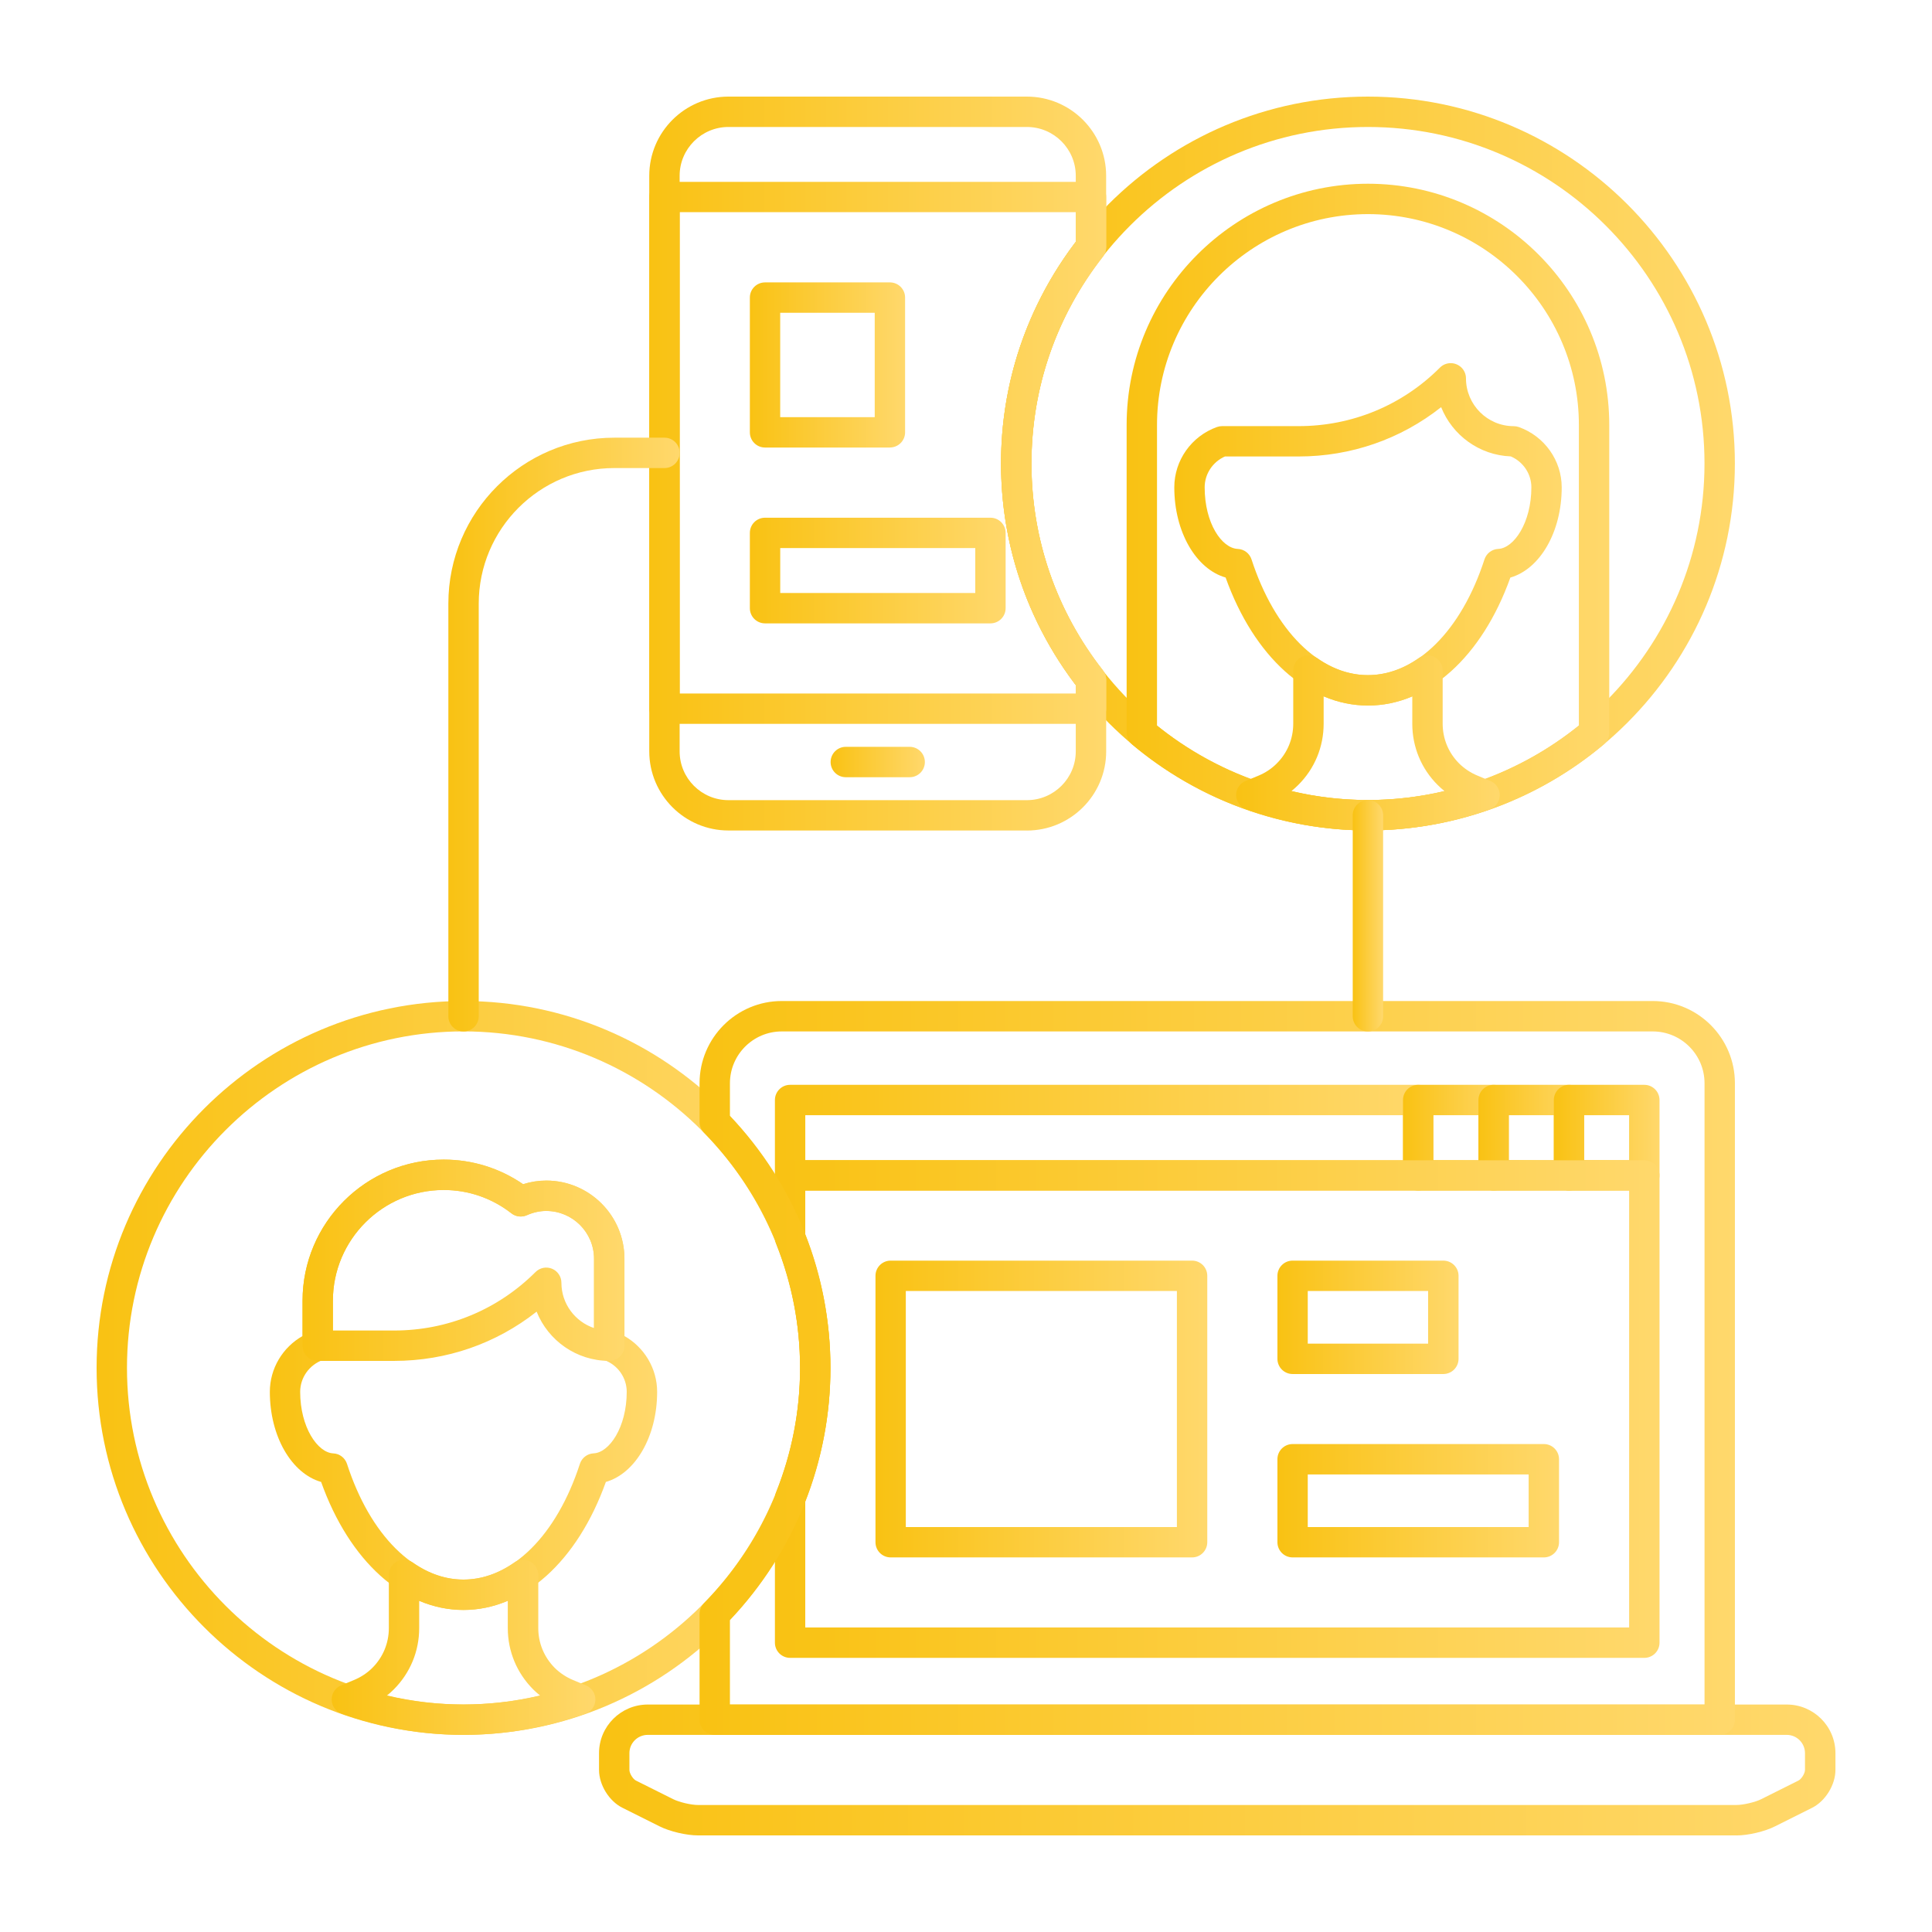 <?xml version="1.0" encoding="UTF-8"?>
<svg id="Layer_1" data-name="Layer 1" xmlns="http://www.w3.org/2000/svg" xmlns:xlink="http://www.w3.org/1999/xlink" viewBox="0 0 512 512">
  <defs>
    <style>
      .cls-1 {
        fill: url(#linear-gradient-2);
      }

      .cls-2 {
        fill: url(#linear-gradient-17);
      }

      .cls-3 {
        fill: url(#linear-gradient-15);
      }

      .cls-4 {
        fill: url(#linear-gradient-18);
      }

      .cls-5 {
        fill: url(#linear-gradient-14);
      }

      .cls-6 {
        fill: url(#linear-gradient-20);
      }

      .cls-7 {
        fill: url(#linear-gradient-6);
      }

      .cls-8 {
        fill: url(#linear-gradient-11);
      }

      .cls-9 {
        fill: url(#linear-gradient-10);
      }

      .cls-10 {
        fill: url(#linear-gradient-16);
      }

      .cls-11 {
        fill: url(#linear-gradient-21);
      }

      .cls-12 {
        fill: url(#linear-gradient-25);
      }

      .cls-13 {
        fill: url(#linear-gradient-5);
      }

      .cls-14 {
        fill: url(#linear-gradient-7);
      }

      .cls-15 {
        fill: url(#linear-gradient-24);
      }

      .cls-16 {
        fill: url(#linear-gradient-9);
      }

      .cls-17 {
        fill: url(#linear-gradient-22);
      }

      .cls-18 {
        fill: url(#linear-gradient-3);
      }

      .cls-19 {
        fill: url(#linear-gradient);
      }

      .cls-20 {
        fill: url(#linear-gradient-23);
      }

      .cls-21 {
        fill: url(#linear-gradient-19);
      }

      .cls-22 {
        fill: url(#linear-gradient-4);
      }

      .cls-23 {
        fill: url(#linear-gradient-8);
      }

      .cls-24 {
        fill: url(#linear-gradient-12);
      }

      .cls-25 {
        fill: url(#linear-gradient-13);
      }
    </style>
    <linearGradient id="linear-gradient" x1="158.75" y1="469.06" x2="486.4" y2="469.06" gradientUnits="userSpaceOnUse">
      <stop offset="0" stop-color="#f9c213"/>
      <stop offset="1" stop-color="#ffd86c"/>
    </linearGradient>
    <linearGradient id="linear-gradient-2" x1="338.52" y1="349.11" x2="386.52" y2="349.11" xlink:href="#linear-gradient"/>
    <linearGradient id="linear-gradient-3" x1="338.52" y1="397.71" x2="413.16" y2="397.71" xlink:href="#linear-gradient"/>
    <linearGradient id="linear-gradient-4" x1="232" y1="373.41" x2="319.95" y2="373.41" xlink:href="#linear-gradient"/>
    <linearGradient id="linear-gradient-5" x1="205.36" y1="301.5" x2="379.86" y2="301.5" xlink:href="#linear-gradient"/>
    <linearGradient id="linear-gradient-6" x1="371.81" y1="301.5" x2="399.85" y2="301.5" xlink:href="#linear-gradient"/>
    <linearGradient id="linear-gradient-7" x1="391.8" y1="301.5" x2="419.83" y2="301.5" xlink:href="#linear-gradient"/>
    <linearGradient id="linear-gradient-8" x1="411.78" y1="301.5" x2="439.79" y2="301.5" xlink:href="#linear-gradient"/>
    <linearGradient id="linear-gradient-9" x1="220.11" y1="201.95" x2="245.1" y2="201.95" xlink:href="#linear-gradient"/>
    <linearGradient id="linear-gradient-10" x1="198.71" y1="96.72" x2="239.87" y2="96.72" xlink:href="#linear-gradient"/>
    <linearGradient id="linear-gradient-11" x1="198.71" y1="151.19" x2="266.5" y2="151.19" xlink:href="#linear-gradient"/>
    <linearGradient id="linear-gradient-12" x1="311.2" y1="141.6" x2="413.87" y2="141.6" xlink:href="#linear-gradient"/>
    <linearGradient id="linear-gradient-13" x1="265.28" y1="122.84" x2="459.76" y2="122.84" xlink:href="#linear-gradient"/>
    <linearGradient id="linear-gradient-14" x1="298.57" y1="134.38" x2="426.47" y2="134.38" xlink:href="#linear-gradient"/>
    <linearGradient id="linear-gradient-15" x1="327.59" y1="196.87" x2="397.45" y2="196.87" xlink:href="#linear-gradient"/>
    <linearGradient id="linear-gradient-16" x1="71.51" y1="366.98" x2="174.15" y2="366.98" xlink:href="#linear-gradient"/>
    <linearGradient id="linear-gradient-17" x1="80.17" y1="333.97" x2="165.49" y2="333.97" xlink:href="#linear-gradient"/>
    <linearGradient id="linear-gradient-18" x1="25.6" y1="362.53" x2="220.07" y2="362.53" xlink:href="#linear-gradient"/>
    <linearGradient id="linear-gradient-19" x1="87.9" y1="436.56" x2="157.76" y2="436.56" xlink:href="#linear-gradient"/>
    <linearGradient id="linear-gradient-20" x1="172.06" y1="122.85" x2="293.14" y2="122.85" xlink:href="#linear-gradient"/>
    <linearGradient id="linear-gradient-21" x1="172.07" y1="120.01" x2="293.14" y2="120.01" xlink:href="#linear-gradient"/>
    <linearGradient id="linear-gradient-22" x1="205.36" y1="373.41" x2="439.79" y2="373.41" xlink:href="#linear-gradient"/>
    <linearGradient id="linear-gradient-23" x1="185.38" y1="362.54" x2="459.77" y2="362.54" xlink:href="#linear-gradient"/>
    <linearGradient id="linear-gradient-24" x1="358.49" y1="242.68" x2="366.54" y2="242.68" xlink:href="#linear-gradient"/>
    <linearGradient id="linear-gradient-25" x1="118.81" y1="194.67" x2="180.12" y2="194.67" xlink:href="#linear-gradient"/>
  </defs>
  <path class="cls-19" d="m460.19,486.4H184.98c-3.1,0-7.5-1.04-10.23-2.42l-9.8-4.9c-3.53-1.75-6.2-6.06-6.2-10.03v-4.44c0-7.11,5.79-12.89,12.91-12.89h301.86c7.11,0,12.89,5.78,12.89,12.89v4.44c0,3.96-2.66,8.27-6.19,10.04l-9.82,4.91c-2.7,1.37-7.1,2.41-10.21,2.41h0Zm-288.53-26.64c-2.68,0-4.86,2.17-4.86,4.84v4.44c0,.92.92,2.42,1.73,2.83l9.83,4.91c1.63.82,4.77,1.56,6.61,1.56h275.21c1.81,0,5.01-.75,6.58-1.55l9.84-4.92c.81-.41,1.74-1.91,1.74-2.83v-4.44c0-2.67-2.17-4.84-4.84-4.84H171.65Z"/>
  <path class="cls-1" d="m382.5,364.13h-39.95c-2.22,0-4.02-1.8-4.02-4.03v-22c0-2.22,1.8-4.02,4.02-4.02h39.95c2.22,0,4.03,1.8,4.03,4.02v22c0,2.22-1.8,4.03-4.03,4.03Zm-35.93-8.05h31.9v-13.95h-31.9v13.95Z"/>
  <path class="cls-18" d="m409.14,412.73h-66.59c-2.22,0-4.02-1.8-4.02-4.03v-21.99c0-2.22,1.8-4.02,4.02-4.02h66.59c2.22,0,4.02,1.8,4.02,4.02v21.99c0,2.22-1.8,4.03-4.02,4.03Zm-62.57-8.05h58.54v-13.94h-58.54v13.94Z"/>
  <path class="cls-22" d="m315.92,412.73h-79.89c-2.22,0-4.02-1.8-4.02-4.03v-70.6c0-2.22,1.8-4.02,4.02-4.02h79.89c2.22,0,4.02,1.8,4.02,4.02v70.6c0,2.22-1.8,4.03-4.02,4.03Zm-75.87-8.05h71.84v-62.55h-71.84v62.55Z"/>
  <path class="cls-13" d="m375.84,315.5h-166.46c-2.22,0-4.02-1.8-4.02-4.02v-19.96c0-2.22,1.8-4.03,4.02-4.03h166.46c2.22,0,4.02,1.8,4.02,4.03v19.96c0,2.22-1.8,4.02-4.03,4.02Zm-162.43-8.05h158.41v-11.91h-158.41v11.91Z"/>
  <path class="cls-7" d="m395.82,315.5h-19.98c-2.22,0-4.03-1.8-4.03-4.02v-19.96c0-2.22,1.8-4.03,4.03-4.03h19.98c2.22,0,4.03,1.8,4.03,4.03v19.96c0,2.22-1.8,4.02-4.03,4.02Zm-15.96-8.05h11.94v-11.91h-11.94v11.91Z"/>
  <path class="cls-14" d="m415.8,315.5h-19.98c-2.22,0-4.02-1.8-4.02-4.02v-19.96c0-2.22,1.8-4.03,4.02-4.03h19.98c2.22,0,4.03,1.8,4.03,4.03v19.96c0,2.22-1.8,4.02-4.03,4.02Zm-15.95-8.05h11.93v-11.91h-11.93v11.91Z"/>
  <path class="cls-23" d="m435.76,315.5h-19.96c-2.22,0-4.02-1.8-4.02-4.02v-19.96c0-2.22,1.8-4.03,4.02-4.03h19.96c2.22,0,4.03,1.8,4.03,4.03v19.96c0,2.22-1.8,4.02-4.03,4.02Zm-15.94-8.05h11.91v-11.91h-11.91v11.91Z"/>
  <path class="cls-16" d="m241.08,205.97h-16.94c-2.22,0-4.02-1.8-4.02-4.02s1.8-4.03,4.02-4.03h16.94c2.22,0,4.02,1.8,4.02,4.03s-1.8,4.02-4.02,4.02h0Z"/>
  <path class="cls-9" d="m235.84,118.6h-33.1c-2.22,0-4.02-1.8-4.02-4.03v-35.71c0-2.22,1.8-4.02,4.02-4.02h33.1c2.22,0,4.02,1.8,4.02,4.02v35.71c0,2.22-1.8,4.02-4.02,4.02Zm-29.08-8.05h25.05v-27.66h-25.05v27.66Z"/>
  <path class="cls-8" d="m262.48,165.2h-59.74c-2.22,0-4.02-1.8-4.02-4.02v-19.96c0-2.22,1.8-4.02,4.02-4.02h59.74c2.22,0,4.02,1.8,4.02,4.02v19.96c0,2.22-1.8,4.02-4.02,4.02Zm-55.71-8.05h51.69v-11.91h-51.69v11.91Z"/>
  <path class="cls-24" d="m362.51,186.97c-15.91,0-30.2-12.93-37.71-33.92-7.82-2.24-13.6-12.05-13.6-23.9,0-7.15,4.55-13.57,11.32-15.99.44-.15.89-.23,1.35-.23h20.27c14.17,0,27.48-5.51,37.46-15.51.75-.76,1.78-1.18,2.85-1.18,2.22,0,4.05,1.8,4.05,4.03,0,6.99,5.68,12.67,12.65,12.67.46,0,.92.08,1.35.23,6.8,2.42,11.37,8.85,11.37,15.99,0,11.85-5.78,21.66-13.61,23.9-7.5,20.99-21.81,33.92-37.75,33.92h0Zm-37.87-66.01c-3.25,1.43-5.39,4.63-5.39,8.18,0,9.54,4.53,16.14,8.77,16.33,1.68.07,3.13,1.18,3.65,2.78,6.15,18.92,17.97,30.67,30.85,30.67s24.74-11.75,30.88-30.67c.52-1.6,1.97-2.7,3.65-2.78,4.15-.19,8.78-6.94,8.78-16.33,0-3.56-2.17-6.78-5.46-8.19-8.38-.32-15.49-5.64-18.45-13.05-10.71,8.47-23.88,13.07-37.77,13.07h-19.5Z"/>
  <path class="cls-25" d="m362.51,220.07c-53.61,0-97.23-43.62-97.23-97.25s43.62-97.22,97.23-97.22,97.25,43.61,97.25,97.22c0,53.62-43.63,97.25-97.25,97.25Zm0-186.42c-49.17,0-89.18,40-89.18,89.17s40.01,89.2,89.18,89.2,89.2-40.01,89.2-89.2-40.02-89.17-89.2-89.17Z"/>
  <path class="cls-5" d="m362.51,220.07c-22.83,0-45.03-8.1-62.51-22.8-.91-.76-1.43-1.89-1.43-3.08v-81.56c0-35.24,28.69-63.92,63.96-63.94,35.26.02,63.94,28.7,63.94,63.94v81.56c0,1.19-.53,2.32-1.43,3.08-17.49,14.7-39.7,22.8-62.52,22.8h0Zm-55.9-27.78c15.81,12.74,35.58,19.73,55.9,19.73s40.09-6.99,55.91-19.73v-79.66c0-30.8-25.07-55.87-55.89-55.89-30.83.02-55.91,25.09-55.91,55.89v79.66Z"/>
  <path class="cls-3" d="m362.51,220.07c-10.87,0-21.71-1.88-32.23-5.59-1.57-.56-2.64-2.02-2.69-3.69-.04-1.67.95-3.19,2.49-3.82l3.47-1.43c1.82-.76,3.48-1.87,4.79-3.2,2.84-2.82,4.38-6.56,4.38-10.56v-14.09c0-1.5.84-2.88,2.17-3.57,1.33-.69,2.94-.58,4.17.28,4.27,3,8.79,4.51,13.45,4.51s9.21-1.52,13.47-4.51c1.23-.86,2.84-.97,4.17-.28,1.33.69,2.17,2.07,2.17,3.57v14.09c0,3.99,1.55,7.73,4.35,10.53,1.36,1.36,3.04,2.47,4.86,3.23l3.44,1.43c1.54.64,2.52,2.16,2.48,3.83-.05,1.67-1.11,3.13-2.68,3.69-10.52,3.71-21.37,5.58-32.25,5.58h0Zm-20.25-10.44c13.39,3.18,27.16,3.17,40.53,0-.63-.5-1.23-1.04-1.8-1.61-4.34-4.32-6.72-10.08-6.72-16.23v-7.24c-3.78,1.61-7.71,2.42-11.76,2.42s-7.94-.83-11.73-2.44v7.26c0,6.15-2.39,11.92-6.73,16.23-.56.56-1.16,1.1-1.79,1.61h0Z"/>
  <path class="cls-10" d="m122.82,426.66c-15.94,0-30.24-12.94-37.72-33.93-7.82-2.24-13.59-12.04-13.59-23.88,0-6.17,3.39-11.8,8.67-14.79v-9.34c0-20.63,16.78-37.41,37.41-37.41,7.59,0,14.81,2.25,21.04,6.52,2.02-.64,4.07-.96,6.13-.96,11.43,0,20.72,9.29,20.72,20.72v20.47c5.28,2.99,8.67,8.62,8.67,14.79,0,11.84-5.78,21.64-13.59,23.88-7.51,21-21.81,33.93-37.74,33.93h0Zm-5.23-111.31c-16.19,0-29.37,13.17-29.37,29.36v11.91c0,1.7-1.07,3.22-2.67,3.79-3.59,1.29-6,4.68-6,8.44,0,9.38,4.62,16.12,8.76,16.31,1.68.07,3.13,1.18,3.65,2.78,6.12,18.92,17.95,30.67,30.85,30.67s24.73-11.75,30.87-30.68c.52-1.6,1.97-2.7,3.65-2.78,4.14-.18,8.76-6.93,8.76-16.31,0-3.76-2.41-7.15-6-8.43-1.6-.57-2.67-2.09-2.67-3.79v-23.04c0-6.99-5.69-12.67-12.68-12.67-1.71,0-3.43.38-5.13,1.13-1.35.6-2.93.41-4.1-.51-5.19-4.04-11.4-6.18-17.95-6.18Z"/>
  <path class="cls-2" d="m161.47,360.65c-8.72,0-16.21-5.41-19.26-13.05-10.72,8.46-23.88,13.05-37.74,13.05h-20.27c-2.22,0-4.02-1.8-4.02-4.03,0-.07,0-.15,0-.22v-11.69c0-20.63,16.78-37.41,37.41-37.41,7.59,0,14.81,2.25,21.04,6.52,2.01-.64,4.07-.96,6.14-.96,11.43,0,20.72,9.29,20.72,20.72v23.04c0,2.22-1.8,4.03-4.02,4.03h0Zm-73.24-8.05h16.24c14.14,0,27.44-5.5,37.45-15.5,1.15-1.15,2.88-1.49,4.38-.87,1.5.62,2.48,2.09,2.48,3.72,0,5.57,3.63,10.31,8.65,12v-18.36c0-6.99-5.69-12.67-12.67-12.67-1.71,0-3.44.38-5.12,1.13-1.36.6-2.93.41-4.1-.5-5.19-4.04-11.4-6.18-17.95-6.18-16.19,0-29.37,13.17-29.37,29.36v7.89Z"/>
  <path class="cls-4" d="m122.82,459.76c-53.61,0-97.22-43.63-97.22-97.25s43.61-97.23,97.22-97.23c53.62.01,97.25,43.63,97.25,97.23s-43.62,97.25-97.25,97.25Zm0-186.43c-49.17,0-89.17,40.01-89.17,89.18s40,89.2,89.17,89.2,89.2-40.02,89.2-89.2c0-49.16-40.01-89.17-89.2-89.18Z"/>
  <path class="cls-21" d="m122.82,459.76c-10.88,0-21.73-1.88-32.24-5.59-1.57-.56-2.64-2.02-2.68-3.69-.05-1.67.94-3.19,2.48-3.83l3.46-1.44c1.82-.75,3.49-1.86,4.84-3.21,2.82-2.82,4.37-6.56,4.37-10.54v-14.1c0-1.5.84-2.88,2.17-3.57,1.33-.69,2.94-.59,4.17.28,4.29,3.01,8.81,4.53,13.45,4.53s9.17-1.53,13.47-4.53c1.23-.86,2.84-.96,4.17-.27,1.33.69,2.17,2.07,2.17,3.57v14.1c0,3.97,1.55,7.71,4.37,10.54,1.36,1.35,3.04,2.46,4.83,3.21l3.46,1.44c1.54.64,2.52,2.16,2.48,3.83-.05,1.67-1.11,3.13-2.68,3.68-10.52,3.71-21.38,5.59-32.25,5.59h0Zm-20.26-10.44c13.38,3.18,27.16,3.18,40.55,0-.63-.5-1.23-1.04-1.8-1.6-4.35-4.36-6.74-10.12-6.74-16.24v-7.26c-7.58,3.24-15.91,3.24-23.48,0v7.25c0,6.13-2.39,11.89-6.72,16.23-.57.57-1.17,1.11-1.81,1.62h0Z"/>
  <path class="cls-6" d="m272.14,220.09h-79.09c-11.57,0-20.99-9.41-20.99-20.98V46.58c0-11.57,9.41-20.98,20.99-20.98h79.09c11.58,0,21,9.41,21,20.98v18.94c0,.9-.3,1.77-.85,2.48-12.39,15.85-18.94,34.81-18.94,54.83s6.55,38.99,18.94,54.83c.55.71.86,1.58.86,2.48v18.98c0,11.57-9.42,20.98-21,20.98h0ZM193.05,33.65c-7.13,0-12.94,5.8-12.94,12.93v152.54c0,7.13,5.8,12.93,12.94,12.93h79.09c7.14,0,12.95-5.8,12.95-12.93v-17.61c-12.96-17.04-19.8-37.3-19.8-58.68s6.84-41.63,19.8-58.68v-17.57c0-7.13-5.81-12.93-12.95-12.93h-79.09Z"/>
  <path class="cls-11" d="m289.12,191.83h-113.02c-2.22,0-4.02-1.8-4.02-4.02V52.21c0-2.22,1.8-4.02,4.02-4.02h113.02c2.22,0,4.03,1.8,4.03,4.02v13.3c0,.9-.3,1.77-.85,2.48-12.39,15.85-18.94,34.81-18.94,54.83s6.55,38.99,18.94,54.83c.55.71.85,1.58.85,2.48v7.67c0,2.22-1.8,4.02-4.03,4.02h0Zm-109-8.05h104.97v-2.28c-12.96-17.05-19.8-37.31-19.8-58.68s6.84-41.63,19.8-58.68v-7.91h-104.97v127.55Z"/>
  <path class="cls-17" d="m435.76,439.35h-226.38c-2.22,0-4.02-1.8-4.02-4.02v-38.34c0-.51.1-1.02.29-1.49,4.23-10.6,6.38-21.7,6.38-32.98s-2.15-22.36-6.38-32.96c-.19-.47-.29-.98-.29-1.49v-16.57c0-2.22,1.8-4.02,4.02-4.02h226.38c2.22,0,4.03,1.8,4.03,4.02v123.83c0,2.22-1.8,4.02-4.03,4.02Zm-222.36-8.05h218.34v-115.78h-218.34v11.78c4.42,11.34,6.67,23.18,6.67,35.22s-2.24,23.9-6.67,35.24v33.55Z"/>
  <path class="cls-20" d="m455.74,459.77H189.41c-2.22,0-4.02-1.8-4.02-4.02v-28.04c0-1.05.41-2.06,1.15-2.82,16.44-16.78,25.49-38.93,25.49-62.37s-9.05-45.58-25.49-62.37c-.74-.75-1.15-1.76-1.15-2.82v-10.26c0-12.01,9.77-21.79,21.78-21.79h230.82c12.01,0,21.78,9.77,21.78,21.78v168.67c0,2.22-1.8,4.02-4.02,4.02h0Zm-262.31-8.05h258.29v-164.65c0-7.57-6.16-13.73-13.73-13.73h-230.82c-7.57,0-13.73,6.16-13.73,13.74v8.64c17.19,18.15,26.64,41.81,26.64,66.8s-9.45,48.66-26.64,66.81v22.39Z"/>
  <path class="cls-15" d="m362.51,273.35c-2.22,0-4.02-1.8-4.02-4.03v-53.27c0-2.22,1.8-4.02,4.02-4.02s4.03,1.8,4.03,4.02v53.27c0,2.22-1.8,4.03-4.03,4.03Z"/>
  <path class="cls-12" d="m122.84,273.35c-2.22,0-4.02-1.8-4.02-4.03v-109.36c0-24.25,19.73-43.97,43.97-43.97h13.31c2.22,0,4.02,1.8,4.02,4.02s-1.8,4.03-4.02,4.03h-13.31c-19.81,0-35.92,16.12-35.92,35.93v109.36c0,2.22-1.8,4.02-4.02,4.02Z"/>
</svg>